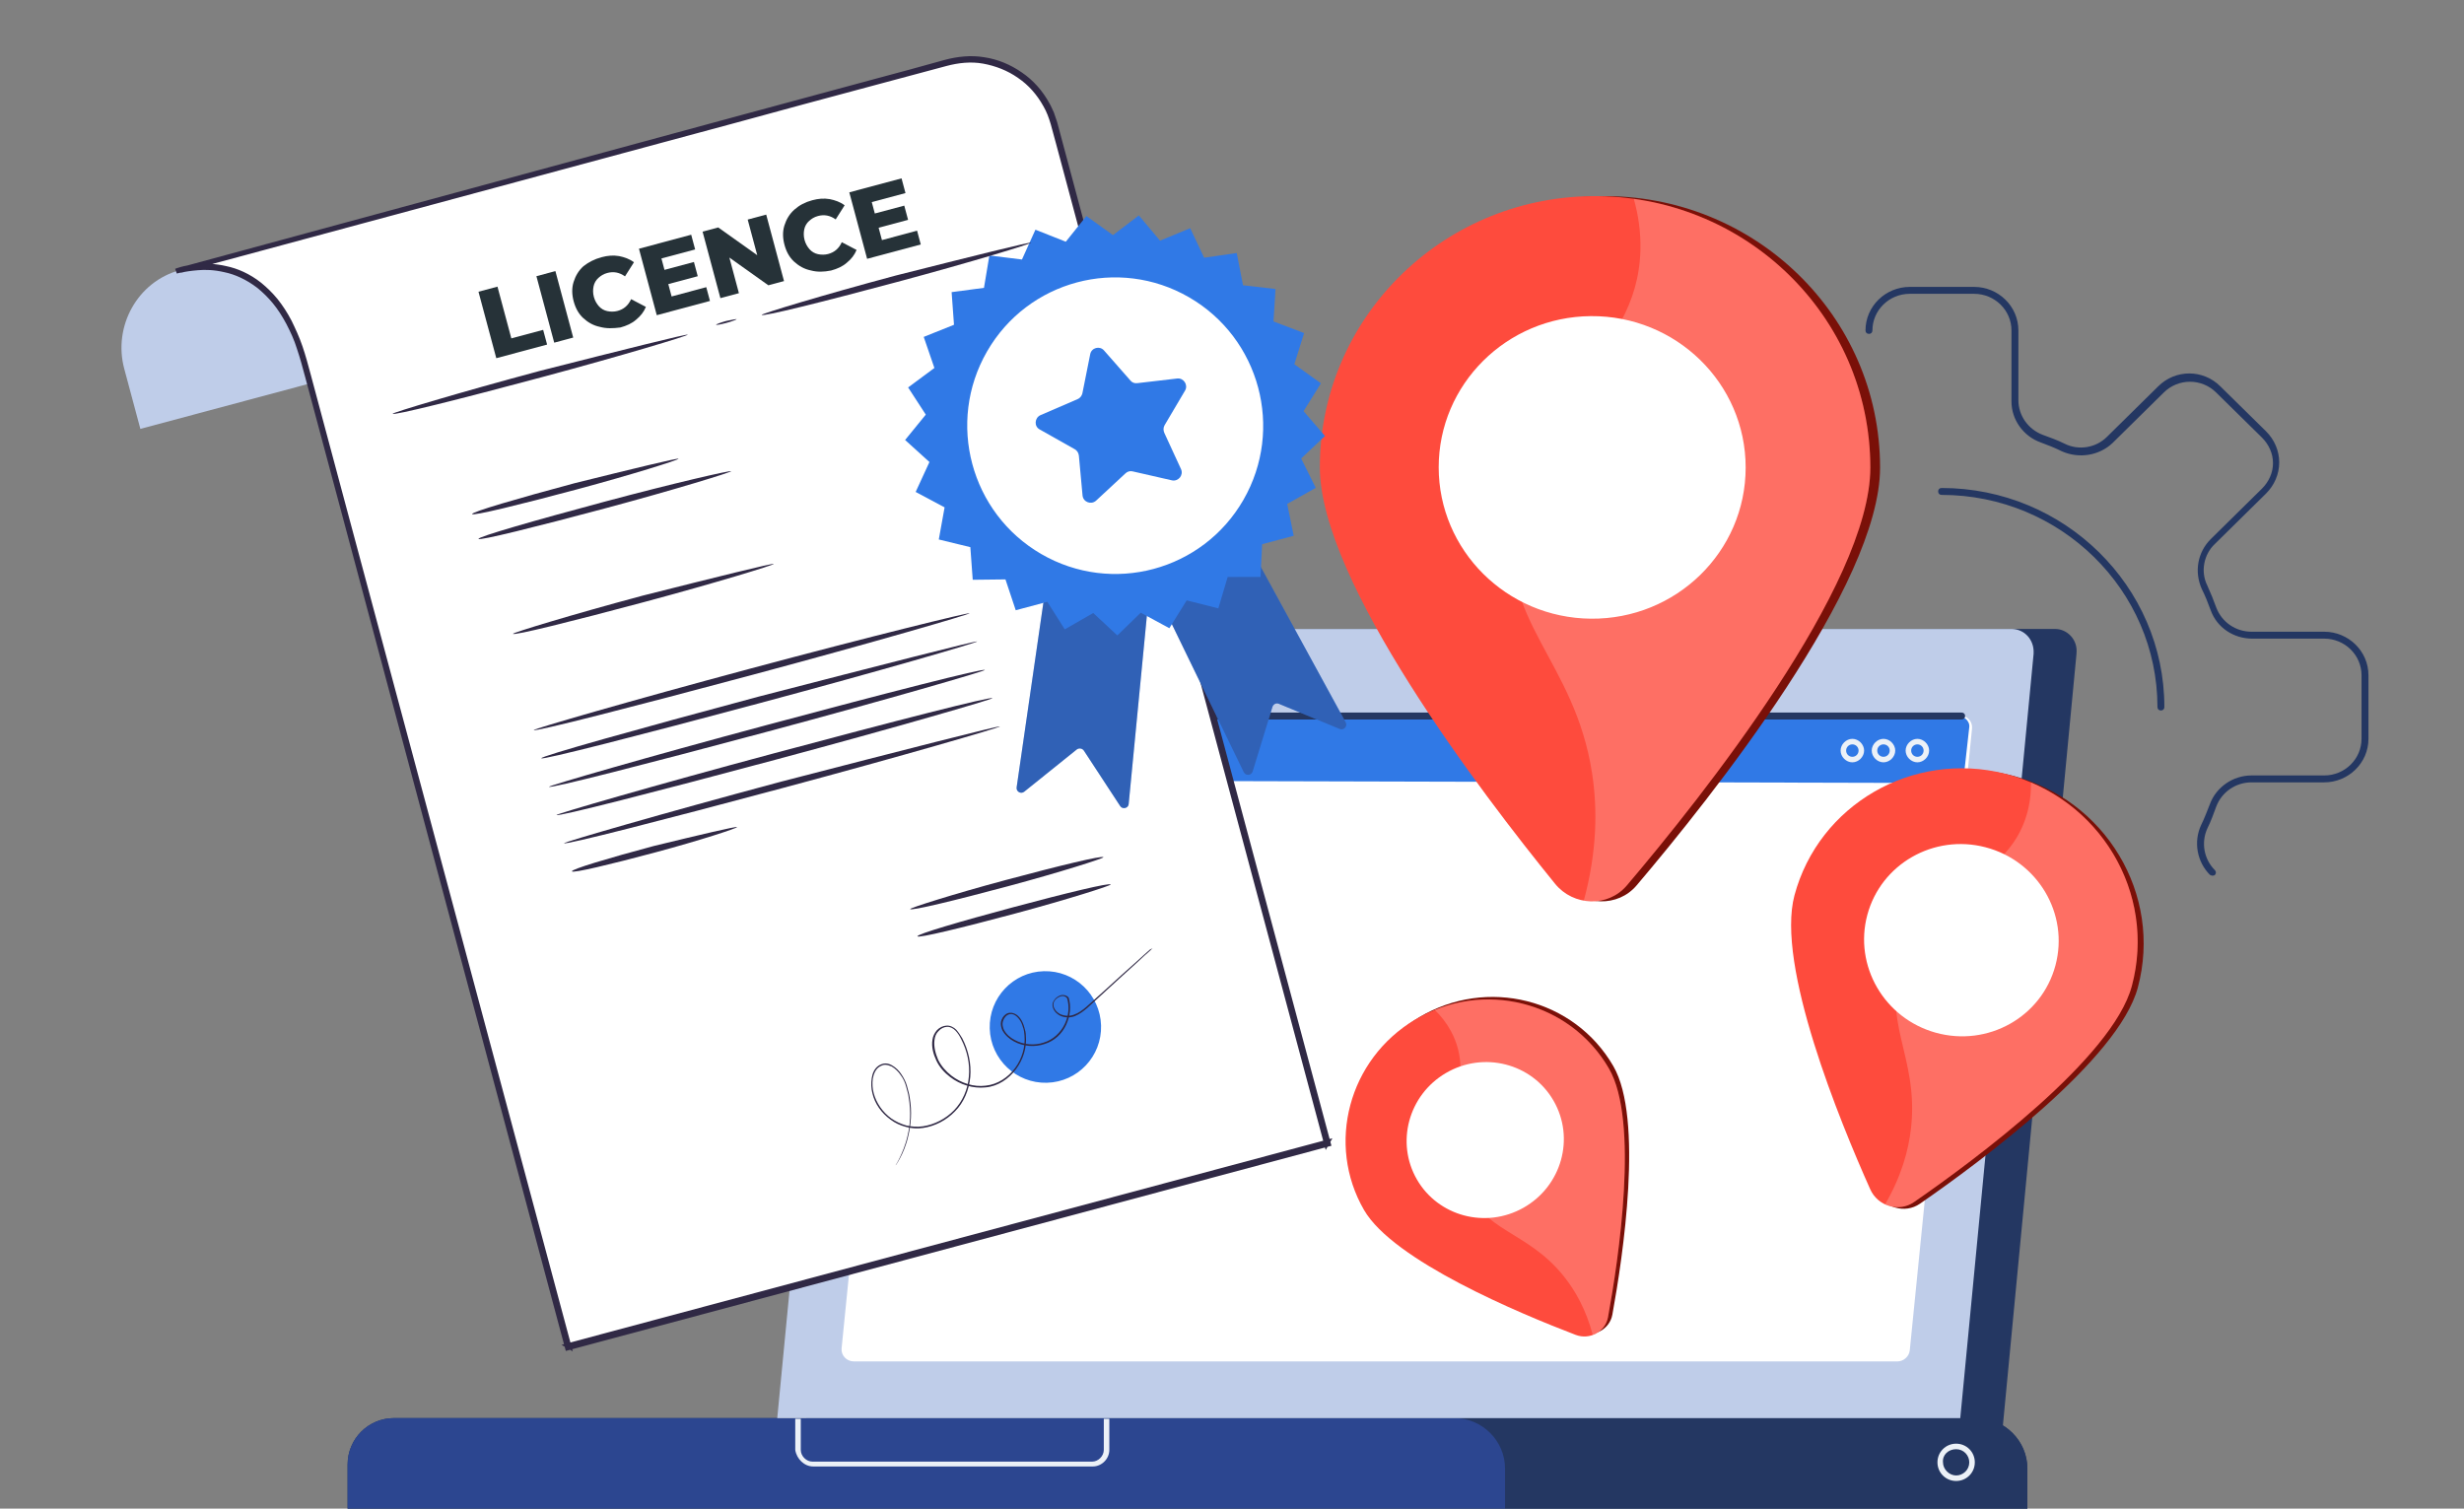 <svg width="490" height="300" viewBox="0 0 490 300" fill="none" xmlns="http://www.w3.org/2000/svg">
<rect x="0" y="0" width="490" height="300" fill="#808080" stroke="none"/>
<g clip-path="url(#clip0_1095_3849)">
<path d="M439.907 174.13C440.045 174.13 440.32 174.13 440.458 173.992C440.733 173.717 440.733 173.305 440.458 173.03C438.256 170.832 437.706 167.534 438.944 164.785C439.632 163.411 440.182 161.9 440.733 160.388C441.833 157.502 444.585 155.579 447.749 155.579H462.195C467.01 155.579 471 151.731 471 146.921V134.279C471 129.47 467.01 125.622 462.195 125.622H447.749C444.585 125.622 441.833 123.698 440.733 120.813C440.182 119.301 439.632 117.927 438.944 116.415C437.568 113.667 438.256 110.232 440.458 108.17L450.638 98.139C452.289 96.49 453.252 94.291 453.252 91.955C453.252 89.619 452.289 87.421 450.638 85.772L441.558 76.84C438.119 73.404 432.616 73.404 429.176 76.84L418.995 86.871C416.794 89.07 413.355 89.619 410.603 88.245C409.227 87.558 407.714 87.008 406.2 86.459C403.311 85.359 401.385 82.611 401.385 79.588V65.709C401.385 60.899 397.395 57.052 392.58 57.052H379.785C374.97 57.052 370.98 60.899 370.98 65.709C370.98 66.121 371.255 66.396 371.668 66.396C372.081 66.396 372.356 66.121 372.356 65.709C372.356 61.724 375.658 58.426 379.785 58.426H392.58C396.708 58.426 400.009 61.724 400.009 65.709V79.863C400.009 83.436 402.348 86.734 405.788 87.97C407.301 88.52 408.677 89.07 410.053 89.757C413.492 91.268 417.482 90.581 420.096 88.108L430.277 78.076C433.166 75.191 437.844 75.191 440.733 78.076L449.813 87.008C451.189 88.382 452.014 90.169 452.014 92.093C452.014 94.016 451.189 95.803 449.813 97.177L439.632 107.208C437.018 109.819 436.33 113.667 437.844 117.102C438.531 118.476 439.082 119.851 439.632 121.362C440.87 124.798 444.172 126.996 447.887 126.996H462.195C466.322 126.996 469.624 130.294 469.624 134.279V146.921C469.624 150.906 466.322 154.204 462.195 154.204H447.749C444.035 154.204 440.733 156.541 439.494 159.838C438.944 161.213 438.394 162.724 437.706 164.098C436.193 167.396 436.88 171.381 439.494 173.992C439.632 173.992 439.77 174.13 439.907 174.13ZM429.726 141.287C430.139 141.287 430.414 141.013 430.414 140.6C430.414 116.553 410.465 97.04 386.114 97.04C385.701 97.04 385.426 97.314 385.426 97.727C385.426 98.139 385.701 98.414 386.114 98.414C409.777 98.414 429.039 117.377 429.039 140.6C429.039 141.013 429.314 141.287 429.726 141.287Z" fill="#243762"/>
<path d="M412.94 129.882V130.019L397.669 290.108L158.97 294.093L177.818 129.057C178.093 126.859 179.882 125.072 182.221 125.072H408.675C411.152 125.072 413.215 127.271 412.94 129.882Z" fill="#243762"/>
<path d="M78.349 282H393.129C398.632 282 403.172 286.535 403.172 292.031V300.001H69.131V291.207C69.131 286.122 73.258 282 78.349 282Z" fill="#243762"/>
<path d="M78.349 282H393.129C398.632 282 403.172 286.535 403.172 292.031V300.001H69.131V291.207C69.131 286.122 73.258 282 78.349 282Z" fill="#243762"/>
<path opacity="0.29" d="M78.349 282H289.258C294.761 282 299.301 286.535 299.301 292.031V300.001H69.132V291.207C69.132 286.122 73.259 282 78.349 282Z" fill="#406CFF"/>
<path d="M404.41 129.882V130.019L389.827 282.001H154.567L169.288 129.057C169.563 126.859 171.352 125.072 173.691 125.072H400.008C402.622 125.072 404.548 127.271 404.41 129.882Z" fill="#BFCDE9"/>
<path d="M284.854 134.28C286.505 134.28 287.743 133.043 287.743 131.395C287.743 129.746 286.505 128.509 284.854 128.509C283.203 128.509 281.965 129.746 281.965 131.395C281.827 133.043 283.203 134.28 284.854 134.28ZM284.854 129.471C285.955 129.471 286.78 130.295 286.78 131.395C286.78 132.494 285.955 133.318 284.854 133.318C283.753 133.318 282.928 132.494 282.928 131.395C282.928 130.295 283.753 129.471 284.854 129.471Z" fill="#243762"/>
<path d="M377.308 270.732H169.839C168.326 270.732 167.225 269.496 167.363 268.122L179.745 144.448C179.882 143.211 180.983 142.249 182.221 142.249H389.69C391.203 142.249 392.304 143.486 392.166 144.86L379.784 268.534C379.646 269.771 378.546 270.732 377.308 270.732Z" fill="white"/>
<path d="M178.37 155.166L390.378 155.716L391.617 144.585C391.754 143.348 390.516 142.249 388.865 142.249H184.836C182.91 142.249 179.883 143.486 179.883 145.135L178.37 155.166Z" fill="#3079E6"/>
<path d="M381.297 151.596C382.535 151.596 383.636 150.497 383.636 149.26C383.636 148.023 382.535 146.924 381.297 146.924C380.059 146.924 378.958 148.023 378.958 149.26C378.958 150.497 380.059 151.596 381.297 151.596ZM381.297 148.023C381.985 148.023 382.535 148.573 382.535 149.26C382.535 149.947 381.985 150.497 381.297 150.497C380.609 150.497 380.059 149.947 380.059 149.26C380.059 148.573 380.609 148.023 381.297 148.023Z" fill="#ECF1F7"/>
<path d="M374.557 151.596C375.795 151.596 376.896 150.497 376.896 149.26C376.896 148.023 375.795 146.924 374.557 146.924C373.318 146.924 372.218 148.023 372.218 149.26C372.218 150.497 373.318 151.596 374.557 151.596ZM374.557 148.023C375.245 148.023 375.795 148.573 375.795 149.26C375.795 149.947 375.245 150.497 374.557 150.497C373.869 150.497 373.318 149.947 373.318 149.26C373.318 148.573 373.869 148.023 374.557 148.023Z" fill="#ECF1F7"/>
<path d="M368.365 151.596C369.603 151.596 370.704 150.497 370.704 149.26C370.704 148.023 369.603 146.924 368.365 146.924C367.127 146.924 366.026 148.023 366.026 149.26C366.026 150.497 367.127 151.596 368.365 151.596ZM368.365 148.023C369.053 148.023 369.603 148.573 369.603 149.26C369.603 149.947 369.053 150.497 368.365 150.497C367.677 150.497 367.127 149.947 367.127 149.26C367.127 148.573 367.677 148.023 368.365 148.023Z" fill="#ECF1F7"/>
<path d="M161.723 291.62H217.305C219.093 291.62 220.606 290.109 220.606 288.322V282.139H219.506V288.322C219.506 289.559 218.405 290.658 217.167 290.658H161.585C160.347 290.658 159.246 289.559 159.246 288.322V282.139H158.146V288.322C158.421 290.109 159.934 291.62 161.723 291.62Z" fill="#ECF1F7"/>
<path d="M389.003 294.505C391.067 294.505 392.718 292.856 392.718 290.795C392.718 288.734 391.067 287.085 389.003 287.085C386.939 287.085 385.289 288.734 385.289 290.795C385.289 292.856 386.939 294.505 389.003 294.505ZM389.003 288.184C390.517 288.184 391.617 289.421 391.617 290.795C391.617 292.307 390.379 293.406 389.003 293.406C387.627 293.406 386.389 292.169 386.389 290.795C386.252 289.284 387.49 288.184 389.003 288.184Z" fill="#ECF1F7"/>
<path d="M237.803 143.074H390.102C390.515 143.074 390.79 142.8 390.79 142.387C390.79 141.975 390.515 141.7 390.102 141.7H237.803C237.39 141.7 237.115 141.975 237.115 142.387C237.115 142.662 237.39 143.074 237.803 143.074Z" fill="#243762"/>
<path d="M264.404 92.903C264.404 115.603 296.47 157.637 311.175 175.736C314.853 180.264 321.75 180.439 325.451 176.081C340.399 158.476 373.878 116.398 373.878 92.988C373.878 62.733 348.781 38.567 318.298 39.006C288.33 39.437 264.404 63.565 264.404 92.903Z" fill="#7A1008"/>
<path d="M262.468 92.903C262.468 115.603 294.533 157.637 309.238 175.736C312.917 180.264 319.814 180.439 323.514 176.081C338.462 158.476 371.941 116.398 371.941 92.988C371.941 62.733 346.844 38.567 316.362 39.006C286.393 39.437 262.468 63.565 262.468 92.903Z" fill="#FE4B3D"/>
<path d="M286.103 92.922C286.103 109.395 299.587 122.874 316.364 123.029C333.3 123.185 347.148 109.728 347.148 92.97C347.148 76.212 333.3 62.733 316.364 62.863C299.587 62.992 286.103 76.45 286.103 92.922Z" fill="white"/>
<g opacity="0.2">
<path d="M316.605 153.766C313.136 131.188 298.128 123.838 300.695 102.677C303.66 78.233 325.684 71.605 326.219 49.7C326.305 46.173 325.817 42.779 324.897 39.536C351.398 43.23 371.942 65.633 371.942 92.989C371.942 116.399 338.463 158.477 323.515 176.081C321.336 178.647 318.047 179.64 314.961 179.099C317.614 169.291 317.695 160.861 316.605 153.766Z" fill="white"/>
</g>
<path d="M358.043 178.359C354.315 192.273 367.066 223.305 373.107 236.815C374.618 240.194 378.817 241.434 381.801 239.37C393.855 231.035 421.288 210.741 425.133 196.392C430.102 177.846 418.687 158.911 399.931 154.174C381.49 149.516 362.862 160.376 358.043 178.359Z" fill="#7A1008"/>
<path d="M356.856 178.041C353.127 191.955 365.879 222.987 371.92 236.496C373.431 239.876 377.63 241.116 380.614 239.052C392.668 230.716 420.1 210.423 423.945 196.073C428.915 177.528 417.5 158.593 398.743 153.856C380.303 149.198 361.674 160.058 356.856 178.041Z" fill="#FE4B3D"/>
<path d="M371.341 181.935C368.635 192.032 374.687 202.508 384.944 205.359C395.3 208.236 405.999 202.262 408.751 191.99C411.504 181.718 405.229 171.181 394.826 168.48C384.522 165.803 374.046 171.837 371.341 181.935Z" fill="white"/>
<g opacity="0.2">
<path d="M380.044 224.24C381.626 209.83 373.634 202.86 378.683 190.31C384.515 175.815 399.104 175.369 403.03 162.03C403.662 159.882 403.92 157.721 403.889 155.583C419.526 162.2 428.439 179.306 423.946 196.074C420.101 210.423 392.669 230.717 380.615 239.053C378.858 240.268 376.679 240.336 374.876 239.498C378.113 233.922 379.547 228.767 380.044 224.24Z" fill="white"/>
</g>
<path d="M272.108 240.108C277.939 250.209 303.006 260.675 314.199 264.95C316.998 266.02 320.112 264.326 320.639 261.436C322.768 249.763 326.855 222.439 320.841 212.023C313.069 198.56 295.693 194.255 282.243 202.281C269.019 210.172 264.571 227.054 272.108 240.108Z" fill="#7A1008"/>
<path d="M271.247 240.605C277.078 250.706 302.144 261.172 313.337 265.447C316.137 266.517 319.251 264.823 319.778 261.933C321.906 250.26 325.994 222.936 319.98 212.52C312.207 199.057 294.832 194.752 281.381 202.778C268.157 210.669 263.71 227.551 271.247 240.605Z" fill="#FE4B3D"/>
<path d="M281.769 234.543C286.001 241.873 295.463 244.406 302.968 240.165C310.544 235.884 313.249 226.339 308.944 218.882C304.638 211.425 295.014 208.985 287.511 213.394C280.08 217.761 277.537 227.213 281.769 234.543Z" fill="white"/>
<g opacity="0.2">
<path d="M310.971 253.78C303.628 244.625 295.062 245.21 290.767 235.135C285.807 223.497 293.905 214.889 288.515 205.005C287.647 203.413 286.558 202.029 285.316 200.822C298.057 195.658 312.953 200.348 319.981 212.521C325.995 222.937 321.908 250.261 319.779 261.934C319.469 263.636 318.26 264.923 316.748 265.475C315.409 260.429 313.279 256.657 310.971 253.78Z" fill="white"/>
</g>
<path d="M61.741 76.227L27.914 85.291L24.707 73.323C22.452 64.908 27.326 55.986 35.783 53.72L54.459 49.049L61.741 76.227Z" fill="#BFCDE9"/>
<path d="M35.033 53.915C35.033 53.915 53.78 47.021 60.511 72.142C67.242 97.263 112.94 267.809 112.94 267.809L263.921 227.354L209.588 24.58C207.133 15.417 197.666 9.937 188.525 12.386L35.033 53.915Z" fill="white"/>
<path d="M95.152 58.01L98.929 56.998L101.687 67.29L108.013 65.595L108.798 68.522L98.694 71.229L95.152 58.01Z" fill="#263238"/>
<path d="M106.672 54.922L110.449 53.91L113.991 67.129L110.214 68.141L106.672 54.922Z" fill="#263238"/>
<path d="M119.29 65.001C118.005 64.738 116.927 64.116 115.988 63.255C115.049 62.393 114.437 61.241 114.082 59.919C113.728 58.598 113.683 57.294 114.065 56.078C114.448 54.863 115.07 53.785 116.051 52.915C117.058 52.139 118.209 51.527 119.626 51.148C120.853 50.819 121.942 50.729 123.108 50.923C124.178 51.142 125.18 51.481 126.069 52.154L124.29 54.958C123.162 54.147 121.997 53.953 120.769 54.282C120.014 54.484 119.498 54.825 119.007 55.26C118.517 55.695 118.171 56.294 118.04 56.936C117.908 57.579 117.896 58.29 118.099 59.046C118.301 59.801 118.667 60.411 119.102 60.902C119.537 61.393 120.136 61.738 120.778 61.87C121.421 62.001 122.132 62.013 122.793 61.836C124.021 61.507 124.933 60.757 125.504 59.49L128.447 61.029C128.014 62.056 127.41 62.825 126.498 63.576C125.68 64.301 124.598 64.793 123.37 65.122C121.903 65.313 120.6 65.359 119.29 65.001Z" fill="#263238"/>
<path d="M140.4 56.917L141.185 59.844L130.609 62.678L127.067 49.459L137.454 46.676L138.238 49.603L131.534 51.399L132.141 53.666L137.996 52.097L138.755 54.929L132.9 56.498L133.558 58.953L140.451 57.106L140.4 56.917Z" fill="#263238"/>
<path d="M152.371 42.677L155.913 55.896L152.797 56.731L145.046 51.218L146.943 58.3L143.261 59.286L139.719 46.067L142.835 45.233L150.586 50.745L148.689 43.664L152.371 42.677Z" fill="#263238"/>
<path d="M161.212 53.769C159.928 53.506 158.85 52.884 157.911 52.023C156.972 51.161 156.359 50.01 156.005 48.688C155.651 47.366 155.605 46.062 155.988 44.847C156.371 43.631 156.993 42.553 157.974 41.683C158.955 40.813 160.107 40.201 161.523 39.822C162.751 39.493 163.84 39.403 165.005 39.597C166.076 39.816 167.077 40.155 167.966 40.828L166.187 43.632C165.059 42.821 163.894 42.627 162.667 42.956C161.911 43.158 161.395 43.499 160.905 43.934C160.414 44.369 160.068 44.968 159.937 45.61C159.806 46.253 159.794 46.964 159.996 47.72C160.199 48.475 160.565 49.085 161 49.576C161.435 50.067 162.033 50.412 162.676 50.544C163.318 50.675 164.03 50.687 164.691 50.51C165.918 50.181 166.83 49.43 167.402 48.164L170.344 49.703C169.911 50.73 169.307 51.499 168.395 52.249C167.578 52.975 166.495 53.467 165.268 53.796C163.826 54.081 162.523 54.127 161.212 53.769Z" fill="#263238"/>
<path d="M182.324 45.683L183.108 48.61L172.439 51.469L168.896 38.25L179.283 35.467L180.067 38.394L173.363 40.19L173.97 42.456L179.825 40.888L180.584 43.721L174.729 45.289L175.387 47.744L182.375 45.872L182.324 45.683Z" fill="#263238"/>
<path d="M35.036 53.916C35.907 53.682 77.722 42.344 146.617 23.617C155.261 21.301 164.26 18.822 173.65 16.306C178.376 15.04 183.164 13.757 187.998 12.395C190.423 11.745 193.073 11.436 195.657 11.879C198.225 12.26 200.695 13.269 202.908 14.814C205.105 16.296 206.921 18.348 208.228 20.737C208.582 21.311 208.827 21.98 209.119 22.57C209.348 23.176 209.532 23.862 209.761 24.469C210.112 25.778 210.462 27.087 210.813 28.396C212.216 33.632 213.653 38.993 215.106 44.416C218.012 55.262 221.002 66.42 224.058 77.827C236.301 123.518 249.78 173.822 263.91 226.556C263.977 226.806 264.044 227.055 264.111 227.304L264.161 227.492L263.974 227.541C210.248 241.937 159.133 255.634 112.993 267.997L112.869 268.03L112.835 267.905C94.68 200.148 79.342 142.659 68.469 102.08C65.746 91.919 63.308 82.818 61.187 74.902C60.652 72.907 60.151 71.037 59.526 69.2C58.979 67.409 58.201 65.747 57.377 64.164C56.569 62.644 55.654 61.218 54.665 60.014C53.676 58.809 52.595 57.762 51.486 56.857C49.223 55.125 46.877 54.083 44.761 53.648C42.629 53.151 40.816 53.102 39.319 53.236C37.884 53.353 36.732 53.528 36.048 53.711C35.392 53.753 35.036 53.916 35.036 53.916C35.036 53.916 35.392 53.753 36.139 53.553C36.885 53.353 37.959 53.133 39.456 52.999C40.891 52.881 42.765 52.914 44.898 53.411C47.014 53.846 49.421 54.871 51.623 56.62C52.732 57.525 53.812 58.572 54.801 59.777C55.807 61.044 56.706 62.407 57.53 63.99C58.275 65.527 59.053 67.189 59.679 69.026C60.288 70.8 60.805 72.733 61.34 74.727C63.461 82.644 65.9 91.744 68.622 101.905C79.495 142.485 94.974 200.002 113.113 267.697L112.955 267.606C159.095 255.243 210.21 241.547 263.936 227.151L263.8 227.388C263.733 227.138 263.666 226.889 263.599 226.64C249.469 173.905 235.99 123.601 223.747 77.91C220.691 66.503 217.701 55.345 214.795 44.499C213.342 39.076 211.922 33.778 210.502 28.479C209.739 25.878 209.286 23.193 207.934 20.883C206.644 18.556 204.907 16.55 202.71 15.067C200.575 13.568 198.122 12.622 195.6 12.162C193.077 11.702 190.49 11.995 188.065 12.645C183.152 13.961 178.364 15.244 173.638 16.51C164.186 19.043 155.17 21.459 146.543 23.837C77.677 42.423 35.907 53.682 35.036 53.916Z" fill="#302945"/>
<path d="M35.036 53.916C35.907 53.682 77.722 42.344 146.617 23.617C155.261 21.301 164.26 18.822 173.65 16.306C178.376 15.04 183.164 13.757 187.998 12.395C190.423 11.745 193.073 11.436 195.657 11.879C198.225 12.26 200.695 13.269 202.908 14.814C205.105 16.296 206.921 18.348 208.228 20.737C208.582 21.311 208.827 21.98 209.119 22.57C209.348 23.176 209.532 23.862 209.761 24.469C210.112 25.778 210.462 27.087 210.813 28.396C212.216 33.632 213.653 38.993 215.106 44.416C218.012 55.262 221.002 66.42 224.058 77.827C236.301 123.518 249.78 173.822 263.91 226.556C263.977 226.806 264.044 227.055 264.111 227.305L264.161 227.491L263.974 227.541C210.248 241.937 159.133 255.634 112.993 267.997L112.869 268.03L112.835 267.905C94.68 200.148 79.342 142.659 68.469 102.08C65.746 91.919 63.308 82.818 61.187 74.902C60.652 72.907 60.151 71.037 59.526 69.2C58.979 67.409 58.201 65.747 57.377 64.164C56.569 62.644 55.654 61.218 54.665 60.014C53.676 58.809 52.595 57.762 51.486 56.857C49.223 55.125 46.877 54.083 44.761 53.648C42.629 53.151 40.816 53.102 39.319 53.236C37.884 53.353 36.732 53.528 36.048 53.711C35.392 53.753 35.036 53.916 35.036 53.916ZM35.036 53.916C35.036 53.916 35.392 53.753 36.139 53.553C36.885 53.353 37.959 53.133 39.456 52.999C40.891 52.881 42.765 52.914 44.898 53.411C47.014 53.846 49.421 54.871 51.623 56.62C52.732 57.525 53.812 58.572 54.801 59.777C55.807 61.044 56.706 62.407 57.53 63.99C58.275 65.527 59.053 67.189 59.679 69.026C60.288 70.8 60.805 72.733 61.34 74.727C63.461 82.644 65.9 91.744 68.622 101.905C79.495 142.485 94.974 200.002 113.113 267.697L112.955 267.606C159.095 255.243 210.21 241.547 263.936 227.151L263.8 227.388C263.733 227.138 263.666 226.889 263.599 226.64C249.469 173.905 235.99 123.601 223.747 77.91C220.691 66.503 217.701 55.345 214.795 44.499C213.342 39.076 211.922 33.778 210.502 28.479C209.739 25.878 209.286 23.193 207.934 20.883C206.644 18.556 204.907 16.55 202.71 15.067C200.575 13.568 198.122 12.622 195.6 12.162C193.077 11.702 190.49 11.995 188.065 12.645C183.152 13.961 178.364 15.244 173.638 16.51C164.186 19.043 155.17 21.459 146.543 23.837C77.677 42.423 35.907 53.682 35.036 53.916Z" stroke="#302945"/>
<path d="M134.938 91.226C134.994 91.437 125.904 94.325 114.587 97.357C103.27 100.389 94.01 102.645 93.897 102.223C93.784 101.802 102.931 99.125 114.248 96.092C125.622 93.271 134.882 91.016 134.938 91.226Z" fill="#302945"/>
<path d="M145.4 93.697C145.456 93.908 134.314 97.345 120.447 101.061C106.58 104.776 95.269 107.581 95.156 107.16C95.043 106.738 106.242 103.512 120.108 99.796C134.037 96.064 145.343 93.486 145.4 93.697Z" fill="#302945"/>
<path d="M153.875 112.138C153.932 112.348 142.416 115.886 128.114 119.718C113.812 123.55 102.127 126.455 102.014 126.034C101.958 125.823 113.473 122.286 127.775 118.453C142.196 114.815 153.819 111.927 153.875 112.138Z" fill="#302945"/>
<path d="M192.824 121.948C192.88 122.158 173.592 127.778 149.651 134.193C125.711 140.608 106.253 145.596 106.14 145.174C106.084 144.964 125.372 139.343 149.312 132.929C173.253 126.514 192.767 121.737 192.824 121.948Z" fill="#302945"/>
<path d="M194.329 127.559C194.385 127.77 175.097 133.39 151.156 139.805C127.216 146.219 107.758 151.207 107.645 150.786C107.532 150.364 126.877 144.955 150.817 138.54C174.814 132.336 194.272 127.348 194.329 127.559Z" fill="#302945"/>
<path d="M195.85 133.232C195.907 133.442 176.618 139.063 152.678 145.477C128.737 151.892 109.279 156.88 109.166 156.458C109.11 156.248 128.398 150.628 152.339 144.213C176.279 137.798 195.737 132.81 195.85 133.232Z" fill="#302945"/>
<path d="M197.351 138.842C197.408 139.053 178.119 144.673 154.179 151.088C130.238 157.503 110.78 162.49 110.667 162.069C110.611 161.858 129.899 156.238 153.84 149.823C177.78 143.408 197.238 138.421 197.351 138.842Z" fill="#302945"/>
<path d="M198.851 144.451C198.908 144.662 179.619 150.282 155.679 156.697C131.738 163.112 112.28 168.1 112.167 167.678C112.111 167.467 131.399 161.847 155.34 155.433C179.337 149.228 198.795 144.241 198.851 144.451Z" fill="#302945"/>
<path d="M146.572 164.473C146.628 164.684 139.403 167.072 130.325 169.505C121.246 171.937 113.852 173.693 113.739 173.271C113.626 172.849 120.907 170.673 129.986 168.24C139.059 166.035 146.515 164.263 146.572 164.473Z" fill="#302945"/>
<path d="M207.97 116.545L202.17 156.581C202.059 157.413 203.006 157.961 203.668 157.449L214.142 149.031C214.59 148.71 215.216 148.81 215.536 149.258L222.756 160.285C223.222 161.029 224.404 160.712 224.452 159.897L228.569 117.306L207.97 116.545Z" fill="#3079E6"/>
<path d="M229.656 117.148L247.345 153.563C247.748 154.324 248.856 154.227 249.107 153.425L253.053 140.542C253.247 140.023 253.773 139.748 254.292 139.943L266.437 144.973C267.255 145.289 268.02 144.416 267.617 143.655L247.081 106.065L229.656 117.148Z" fill="#3079E6"/>
<g opacity="0.3">
<path d="M207.97 116.545L202.17 156.581C202.059 157.413 203.006 157.961 203.668 157.449L214.142 149.031C214.59 148.71 215.216 148.81 215.536 149.258L222.756 160.285C223.222 161.029 224.404 160.712 224.452 159.897L228.569 117.306L207.97 116.545Z" fill="#302945"/>
</g>
<g opacity="0.3">
<path d="M229.656 117.148L247.345 153.563C247.748 154.324 248.856 154.227 249.107 153.425L253.053 140.542C253.247 140.023 253.773 139.748 254.292 139.943L266.437 144.973C267.255 145.289 268.02 144.416 267.617 143.655L247.081 106.065L229.656 117.148Z" fill="#302945"/>
</g>
<path d="M211.948 48.067L216.045 42.961L221.328 46.757L226.476 42.838L230.687 47.856L236.688 45.38L239.461 51.251L245.942 50.316L247.193 56.729L253.656 57.469L253.253 63.924L259.338 66.235L257.4 72.433L262.682 76.229L259.233 81.763L263.489 86.702L258.756 91.177L261.654 97.015L255.977 100.206L257.274 106.54L250.994 108.223L250.67 114.723L244.141 114.736L242.282 120.979L235.992 119.391L232.542 124.925L226.851 121.841L222.197 126.361L217.403 121.9L211.743 125.154L208.274 119.67L201.993 121.352L199.95 115.219L193.439 115.293L192.966 108.806L186.693 107.28L187.847 100.891L182.093 97.823L184.832 91.878L179.992 87.496L184.105 82.452L180.591 77.047L185.818 73.174L183.696 66.995L189.714 64.581L189.242 58.093L195.677 57.237L196.752 50.803L203.232 51.605L205.909 45.677L211.948 48.067Z" fill="#3079E6"/>
<path d="M247.266 99.41C255.383 85.312 250.55 67.275 236.471 59.124C222.393 50.973 204.4 55.794 196.283 69.893C188.166 83.991 192.999 102.028 207.077 110.179C221.156 118.33 239.149 113.509 247.266 99.41Z" fill="white"/>
<path d="M226.153 76.196L234.102 75.269C235.396 75.122 236.311 76.547 235.674 77.653L231.593 84.559C231.32 85.033 231.329 85.565 231.525 86.047L234.868 93.302C235.389 94.499 234.334 95.784 233.064 95.523L225.255 93.74C224.753 93.607 224.193 93.757 223.825 94.123L217.953 99.572C216.984 100.432 215.428 99.847 215.281 98.551L214.549 90.596C214.477 90.081 214.219 89.615 213.746 89.341L206.759 85.401C205.592 84.778 205.734 83.07 206.928 82.55L214.276 79.378C214.756 79.183 215.108 78.754 215.24 78.251L216.806 70.416C217.065 69.144 218.682 68.711 219.542 69.683L224.816 75.686C225.12 76.072 225.638 76.267 226.153 76.196Z" fill="#3079E6"/>
<path d="M219.427 170.472C219.483 170.683 211.015 173.404 200.382 176.253C189.748 179.102 181.111 181.191 180.998 180.769C180.941 180.558 189.409 177.837 200.043 174.988C210.676 172.139 219.314 170.05 219.427 170.472Z" fill="#302945"/>
<path d="M220.878 175.894C220.935 176.105 212.466 178.825 201.833 181.675C191.199 184.524 182.562 186.612 182.449 186.191C182.336 185.769 190.861 183.259 201.494 180.41C212.127 177.561 220.765 175.472 220.878 175.894Z" fill="#302945"/>
<path d="M218.961 203.916C218.785 197.789 213.687 192.96 207.573 193.129C201.459 193.298 196.646 198.401 196.822 204.528C196.998 210.654 202.097 215.484 208.21 215.315C214.324 215.146 219.137 210.043 218.961 203.916Z" fill="#3079E6"/>
<path d="M229.206 188.559C229.206 188.559 229.098 188.654 228.838 188.925C228.577 189.195 228.192 189.499 227.653 189.977C226.639 190.917 225.148 192.318 223.21 194.04C221.289 195.824 218.92 197.929 216.2 200.462C215.492 201.052 214.721 201.66 213.76 202.051C212.861 202.425 211.658 202.414 210.728 201.928C210.255 201.654 209.827 201.301 209.552 200.773C209.294 200.308 209.172 199.606 209.508 199.115C209.764 198.579 210.257 198.179 210.8 197.967C211.342 197.755 212.11 197.883 212.509 198.377C213.039 200.106 212.823 202.035 212.025 203.785C211.228 205.535 209.692 207.016 207.719 207.611C205.824 208.253 203.526 208.133 201.65 207.1C200.72 206.614 199.848 205.845 199.315 204.852C199.102 204.308 198.952 203.747 199.067 203.182C199.182 202.616 199.501 202.063 199.948 201.743C200.441 201.344 201.096 201.302 201.694 201.543C202.291 201.783 202.674 202.215 202.994 202.664C203.331 203.175 203.543 203.719 203.694 204.28C203.761 204.53 203.844 204.841 203.911 205.091C203.978 205.34 203.999 205.668 204.004 205.934C204.232 208.278 203.477 210.685 202.058 212.602C200.639 214.519 198.447 216.042 195.968 216.238C193.504 216.498 190.961 215.709 188.95 214.177C187.779 213.288 186.823 212.208 186.207 210.903C185.591 209.599 185.207 208.165 185.432 206.768C185.514 206.078 185.861 205.384 186.321 204.86C186.842 204.319 187.493 204.012 188.21 203.953C188.928 203.894 189.7 204.289 190.161 204.766C190.639 205.306 190.993 205.88 191.346 206.453C192.591 208.859 193.184 211.573 192.949 214.175C192.713 216.777 191.647 219.267 189.912 221.001C188.194 222.797 185.903 223.946 183.597 224.296C182.445 224.472 181.225 224.398 180.142 224.087C178.997 223.792 178.005 223.323 177.087 222.634C175.268 221.317 173.971 219.46 173.498 217.449C173.231 216.451 173.213 215.387 173.352 214.415C173.491 213.442 173.896 212.465 174.745 211.904C175.147 211.662 175.628 211.467 176.096 211.475C176.565 211.483 177.005 211.632 177.399 211.86C178.188 212.317 178.824 212.949 179.29 213.692C179.739 214.374 180.143 215.134 180.36 215.944C180.46 216.318 180.56 216.692 180.66 217.066C180.761 217.44 180.861 217.814 180.899 218.205C181.418 221.139 181.12 223.758 180.655 225.753C180.207 227.811 179.529 229.261 179 230.272C178.727 230.746 178.562 231.124 178.364 231.378C178.227 231.615 178.119 231.71 178.119 231.71C178.119 231.71 178.148 231.569 178.347 231.315C178.483 231.078 178.711 230.683 178.921 230.226C179.388 229.232 180.066 227.782 180.514 225.724C180.979 223.729 181.215 221.127 180.696 218.193C180.658 217.802 180.574 217.49 180.474 217.116C180.374 216.742 180.273 216.368 180.173 215.994C179.973 215.246 179.631 214.469 179.12 213.805C178.671 213.123 178.035 212.492 177.325 212.081C176.947 211.915 176.507 211.765 176.101 211.741C175.694 211.716 175.276 211.895 174.874 212.136C174.132 212.602 173.728 213.579 173.572 214.489C173.433 215.462 173.497 216.447 173.747 217.382C174.265 219.314 175.483 221.126 177.223 222.397C178.125 223.024 179.117 223.493 180.2 223.804C181.266 224.053 182.423 224.143 183.576 223.968C185.819 223.634 188.049 222.502 189.721 220.785C191.394 219.067 192.476 216.64 192.666 214.117C192.919 211.577 192.342 208.926 191.114 206.582C190.823 205.992 190.469 205.419 190.008 204.941C189.547 204.463 188.932 204.16 188.339 204.186C187.684 204.228 187.096 204.519 186.636 205.043C186.16 205.504 185.921 206.103 185.839 206.793C185.659 208.111 186.026 209.482 186.563 210.741C187.163 211.983 188.119 213.064 189.211 213.907C191.142 215.393 193.624 216.198 196.008 215.893C198.409 215.651 200.493 214.224 201.867 212.386C203.24 210.548 203.933 208.158 203.738 205.939C203.734 205.673 203.65 205.361 203.645 205.095C203.579 204.846 203.557 204.517 203.428 204.285C203.278 203.724 203.082 203.242 202.762 202.793C202.442 202.344 202.076 201.975 201.62 201.763C201.163 201.551 200.587 201.639 200.201 201.942C199.816 202.246 199.543 202.72 199.412 203.223C199.28 203.726 199.413 204.225 199.609 204.707C200.063 205.654 200.919 206.36 201.77 206.8C203.567 207.788 205.741 207.941 207.573 207.316C209.422 206.754 210.912 205.353 211.726 203.665C212.54 201.977 212.711 200.127 212.198 198.461L212.215 198.523C211.895 198.074 211.33 197.958 210.787 198.171C210.307 198.366 209.859 198.687 209.649 199.144C209.376 199.618 209.447 200.133 209.705 200.599C209.963 201.064 210.312 201.371 210.785 201.645C211.699 202.069 212.777 202.114 213.614 201.756C214.53 201.444 215.301 200.836 216.009 200.246C218.746 197.775 221.115 195.671 223.036 193.887C224.974 192.165 226.481 190.825 227.495 189.886C227.972 189.424 228.419 189.104 228.68 188.833C229.036 188.671 229.206 188.559 229.206 188.559Z" fill="#302945"/>
<path d="M136.789 66.546C136.846 66.757 123.776 70.711 107.608 75.043C91.379 79.391 78.201 82.696 78.088 82.275C78.032 82.064 91.04 78.127 107.269 73.778C123.556 69.64 136.733 66.335 136.789 66.546Z" fill="#302945"/>
<path d="M146.5 63.467C146.516 63.529 145.617 63.903 144.498 64.203C143.378 64.503 142.429 64.691 142.396 64.566C142.379 64.504 143.278 64.13 144.398 63.83C145.534 63.592 146.483 63.405 146.5 63.467Z" fill="#302945"/>
<path d="M205.071 48.25C205.128 48.461 193.239 52.098 178.44 56.064C163.64 60.029 151.582 63.034 151.469 62.613C151.413 62.402 163.301 58.765 178.101 54.799C192.957 51.044 205.015 48.039 205.071 48.25Z" fill="#302945"/>
</g>
<defs>
<clipPath id="clip0_1095_3849">
<rect width="490" height="300" fill="white"/>
</clipPath>
</defs>
</svg>
